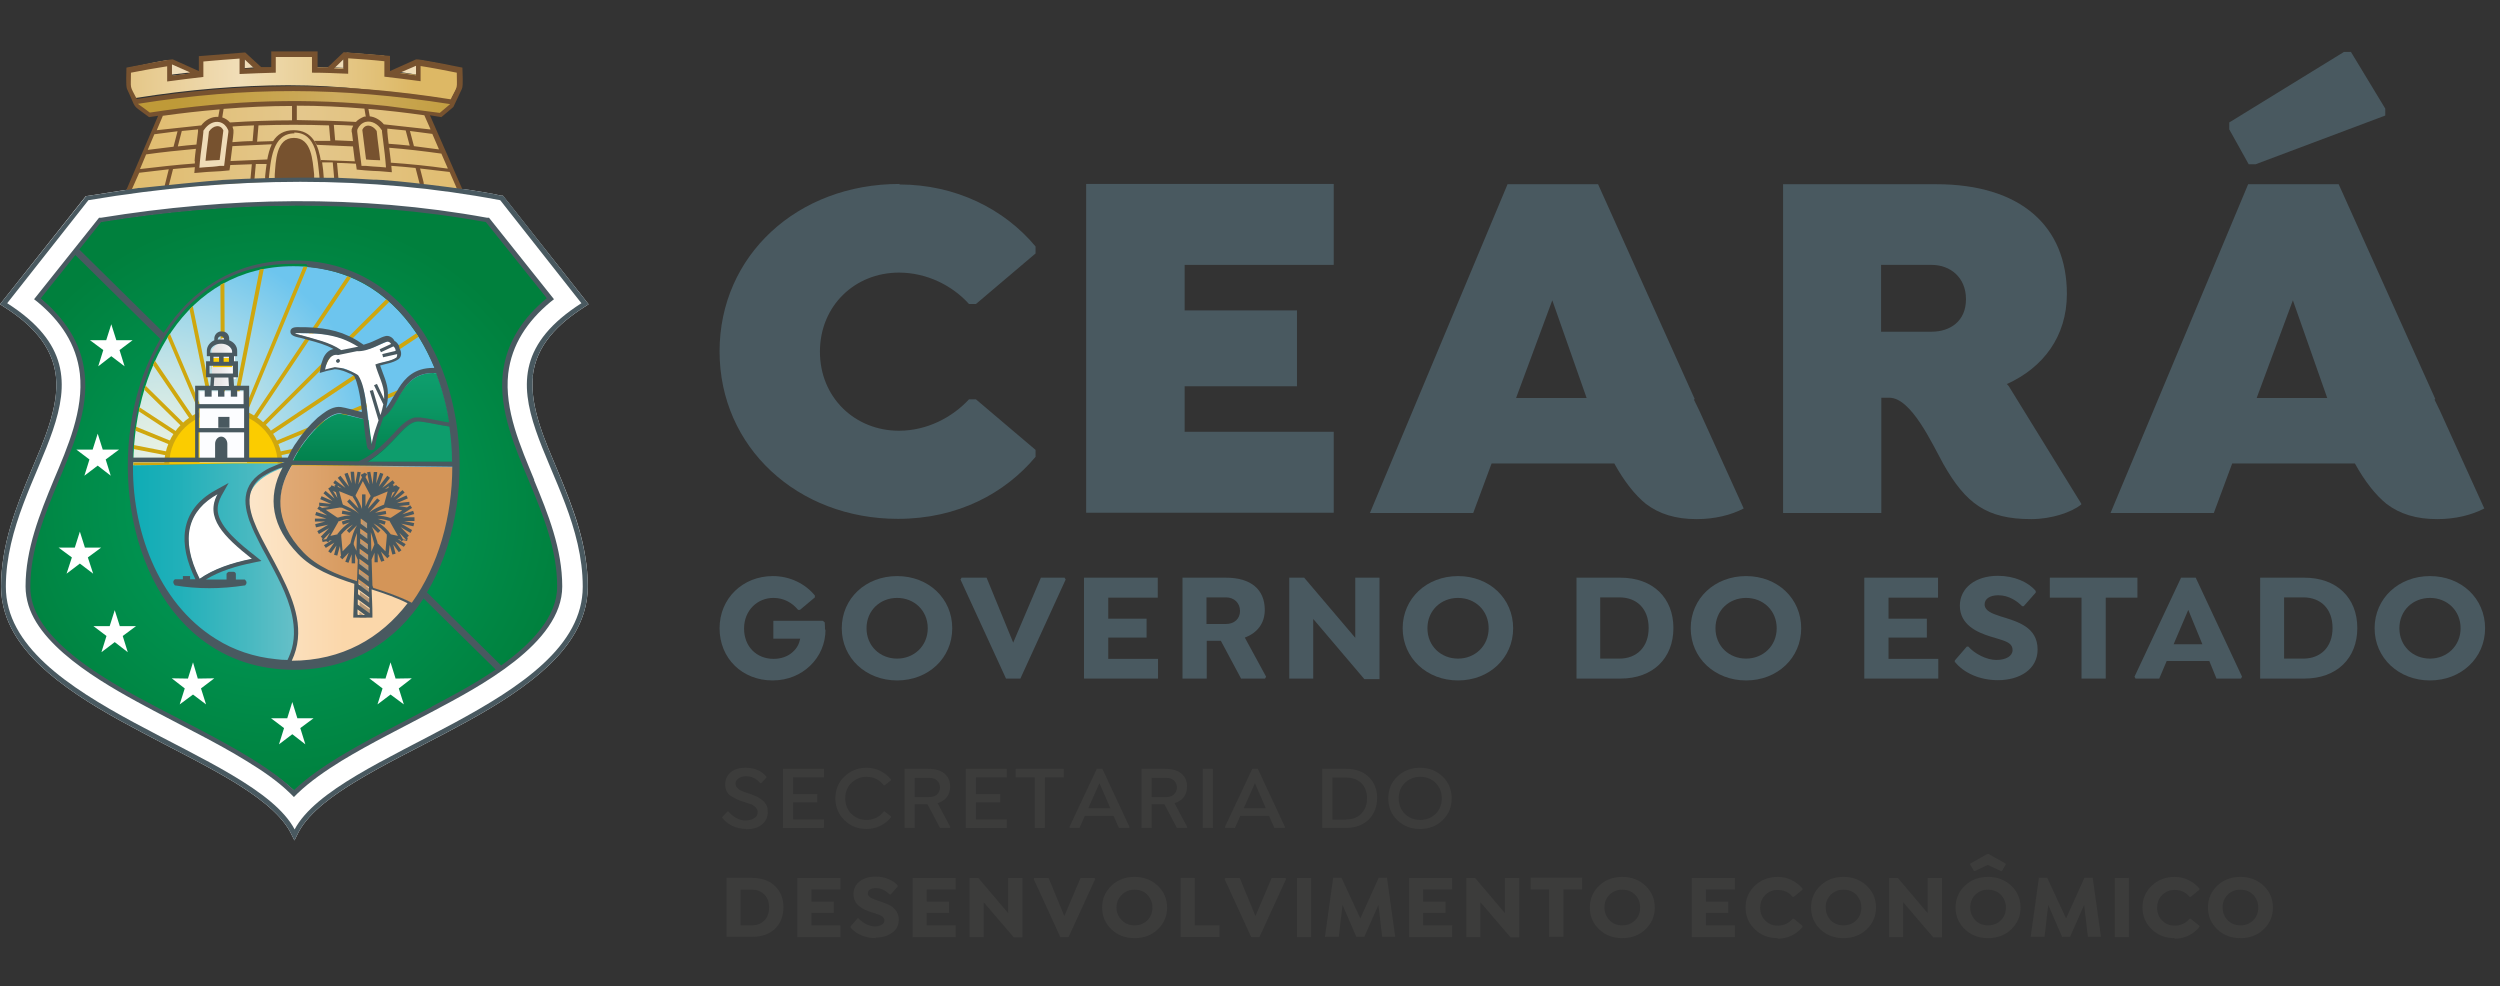 <svg xmlns="http://www.w3.org/2000/svg" xmlns:xlink="http://www.w3.org/1999/xlink" id="Camada_2" data-name="Camada 2" viewBox="0 0 93.91 37.04"><rect x="0" y="0" width="93.91" height="37.04" fill="#333333" stroke="none"/><defs><style>      .cls-1 {        fill: url(#Gradiente_sem_nome_18);      }      .cls-1, .cls-2, .cls-3, .cls-4, .cls-5, .cls-6, .cls-7, .cls-8, .cls-9, .cls-10, .cls-11, .cls-12, .cls-13, .cls-14, .cls-15, .cls-16, .cls-17, .cls-18, .cls-19, .cls-20, .cls-21, .cls-22, .cls-23, .cls-24, .cls-25, .cls-26, .cls-27 {        stroke-width: 0px;      }      .cls-2, .cls-4, .cls-10, .cls-17, .cls-19 {        fill-rule: evenodd;      }      .cls-2, .cls-13 {        fill: #fbcc00;      }      .cls-3 {        stroke: #fbcc00;      }      .cls-3, .cls-5, .cls-7, .cls-9, .cls-22 {        fill: none;      }      .cls-3, .cls-5, .cls-7, .cls-22 {        stroke-miterlimit: 2.61;      }      .cls-28 {        clip-path: url(#clippath-11);      }      .cls-4 {        fill: #cfa70e;      }      .cls-5 {        stroke: #cfa70e;      }      .cls-6 {        fill: url(#Gradiente_sem_nome_24);      }      .cls-7 {        stroke: #fff;      }      .cls-29 {        clip-path: url(#clippath-2);      }      .cls-8 {        fill: url(#Gradiente_sem_nome_3-2);      }      .cls-30 {        clip-path: url(#clippath-6);      }      .cls-31 {        clip-path: url(#clippath-7);      }      .cls-10 {        fill: #b59877;      }      .cls-11 {        fill: url(#Gradiente_sem_nome_15);      }      .cls-32 {        clip-path: url(#clippath-1);      }      .cls-33 {        clip-path: url(#clippath-4);      }      .cls-12 {        fill: #495960;      }      .cls-14 {        fill: #3c3c3b;      }      .cls-15 {        fill: url(#Gradiente_sem_nome_13);      }      .cls-16 {        fill: url(#Gradiente_sem_nome_21);      }      .cls-34 {        clip-path: url(#clippath-12);      }      .cls-17 {        fill: #efdcb8;      }      .cls-18, .cls-19 {        fill: #fff;      }      .cls-35 {        clip-path: url(#clippath-9);      }      .cls-36 {        clip-path: url(#clippath);      }      .cls-20 {        fill: url(#Gradiente_sem_nome_24-2);      }      .cls-21 {        fill: url(#Gradiente_sem_nome_16);      }      .cls-37 {        clip-path: url(#clippath-3);      }      .cls-22 {        stroke: #b59877;      }      .cls-38 {        clip-path: url(#clippath-8);      }      .cls-23 {        fill: url(#Gradiente_sem_nome_4);      }      .cls-39 {        clip-path: url(#clippath-5);      }      .cls-24 {        fill: url(#Gradiente_sem_nome_5);      }      .cls-25 {        fill: url(#Gradiente_sem_nome_3);      }      .cls-40 {        clip-path: url(#clippath-10);      }      .cls-26 {        fill: #77522f;      }      .cls-27 {        fill: url(#Gradiente_sem_nome_17);      }    </style><clipPath id="clippath"><rect class="cls-9" width="93.91" height="37.04"></rect></clipPath><clipPath id="clippath-1"><path class="cls-9" d="m10.33,1.98s-.08.03-.08.07v.52c-.4,0-.81.02-1.21.04v-.51s0-.04-.02-.05c-.02-.01-.04-.02-.06-.02-.45.03-.91.07-1.37.11-.04,0-.07.04-.07.07v.51c-.41.05-.77.09-1.16.14v-.52s0-.04-.03-.06c-.02-.01-.04-.02-.06-.02-.29.05-.61.11-.91.18-.18.04-.35.07-.52.11-.04,0-.06.04-.06.07v.56s0,.02,0,.03c.07.14.15.29.22.43.01.02.03.03.06.04.01,0,.02,0,.04,0,2.01-.32,3.88-.47,5.72-.48,1.94,0,3.83.23,6.09.58h.01s.04,0,.05-.02c.02-.01.03-.04.03-.06v-.07c.06-.12.12-.23.18-.35l.04-.08s0-.02,0-.04v-.56s-.03-.07-.06-.07l-.23-.05c-.39-.08-.79-.16-1.17-.22-.02,0-.04,0-.06.02-.02.01-.03.03-.03.05v.3s0,.18,0,.18c-.32-.04-.61-.07-.93-.11-.08,0-.17-.02-.25-.03v-.51s-.03-.07-.07-.07c-.45-.04-.91-.08-1.37-.11-.02,0-.04,0-.06.02-.02.01-.02.03-.02.05v.51c-.4-.02-.81-.03-1.22-.04v-.51s-.03-.07-.08-.08c-.19,0-.38,0-.57,0-.26,0-.53,0-.8,0"></path></clipPath><linearGradient id="Gradiente_sem_nome_13" data-name="Gradiente sem nome 13" x1="-762.62" y1="-173.48" x2="-762.04" y2="-173.48" gradientTransform="translate(17572.93 3999.42) scale(23.04)" gradientUnits="userSpaceOnUse"><stop offset="0" stop-color="#ddb868"></stop><stop offset=".51" stop-color="#f1deb8"></stop><stop offset=".6" stop-color="#edd7a8"></stop><stop offset="1" stop-color="#ddb865"></stop></linearGradient><clipPath id="clippath-2"><path class="cls-9" d="m5.03,3.78l.54.53s2.76-.46,5.39-.46,5.56.46,5.56.46l.37-.35.1-.18s-2.43-.52-5.77-.52-6.18.52-6.18.52"></path></clipPath><linearGradient id="Gradiente_sem_nome_5" data-name="Gradiente sem nome 5" x1="-761.25" y1="-168.73" x2="-760.67" y2="-168.73" gradientTransform="translate(15772.05 3498.53) scale(20.71)" gradientUnits="userSpaceOnUse"><stop offset="0" stop-color="#bf9a38"></stop><stop offset=".51" stop-color="#ceac5e"></stop><stop offset="1" stop-color="#bf9936"></stop></linearGradient><clipPath id="clippath-3"><path class="cls-9" d="m6.03,4.28l-1.24,2.95s3.1-.36,6.44-.44c3.33-.07,6.1.44,6.12.46-.01-.03-1.3-3-1.3-3,0,0-2.2-.28-4.84-.35-.19,0-.38,0-.56,0-2.43,0-4.61.38-4.61.38"></path></clipPath><linearGradient id="Gradiente_sem_nome_15" data-name="Gradiente sem nome 15" x1="-761.93" y1="-171.15" x2="-761.34" y2="-171.15" gradientTransform="translate(16614.87 3736.73) scale(21.8)" gradientUnits="userSpaceOnUse"><stop offset="0" stop-color="#e0bc6e"></stop><stop offset=".51" stop-color="#e4c78c"></stop><stop offset="1" stop-color="#e0bc6e"></stop></linearGradient><clipPath id="clippath-4"><path class="cls-9" d="m3.76,8.32l-2.29,2.87c.87.72,1.52,1.63,1.65,2.82.16,1.41-.46,2.82-.99,4.1-.52,1.26-1.05,2.56-1.05,3.95,0,.23.03.45.1.66.52,1.69,3.16,3.09,4.64,3.87,1.17.62,2.37,1.2,3.5,1.89.57.35,1.22.74,1.74,1.23.51-.49,1.1-.89,1.67-1.23,1.13-.69,2.33-1.27,3.5-1.89,1.57-.83,4.69-2.44,4.74-4.49v-.12c-.02-1.36-.54-2.64-1.05-3.88-.53-1.28-1.14-2.69-.98-4.09.13-1.18.78-2.06,1.65-2.79l-2.31-2.91c-2.32-.42-4.66-.61-7.01-.61-2.5,0-5.01.22-7.5.62"></path></clipPath><radialGradient id="Gradiente_sem_nome_16" data-name="Gradiente sem nome 16" cx="-760.53" cy="-165.33" fx="-760.53" fy="-165.33" r=".58" gradientTransform="translate(14749.45 3178.44) scale(19.38 19.11)" gradientUnits="userSpaceOnUse"><stop offset="0" stop-color="#009d5c"></stop><stop offset=".4" stop-color="#009452"></stop><stop offset="1" stop-color="#00803d"></stop></radialGradient><clipPath id="clippath-5"><path class="cls-9" d="m5.01,17.77h12.01c.1-3.84-1.91-7.77-6-7.77s-6.1,3.94-6.01,7.77"></path></clipPath><radialGradient id="Gradiente_sem_nome_17" data-name="Gradiente sem nome 17" cx="-754.85" cy="-145.63" fx="-754.85" fy="-145.63" r=".58" gradientTransform="translate(10566.33 2025.18) scale(13.99 13.79)" gradientUnits="userSpaceOnUse"><stop offset="0" stop-color="#e7f1e4"></stop><stop offset=".15" stop-color="#ddede4"></stop><stop offset=".39" stop-color="#c5e4e6"></stop><stop offset=".69" stop-color="#9cd6ea"></stop><stop offset="1" stop-color="#6dc5ee"></stop></radialGradient><clipPath id="clippath-6"><path class="cls-9" d="m5,17.52c0,.29.01.57.04.85,1.39.04,3.18-.04,3.23.23,0,.04.08.02.14,0,.07-.02.12-.04.09,0-.64.71.15,1.92.96,2.55,2.5,1.94,1.59,3.03-.44,3.47.6.23,1.26.35,2,.35,2.31,0,3.95-1.24,4.93-3-1.5-.59-4.04-.91-4.62-2.24-.19-.44,1-1.27,1.19-1.62.36-.69-1.99-.55-1.92-.59l-5.54-.03s0,.01-.04.04"></path></clipPath><linearGradient id="Gradiente_sem_nome_18" data-name="Gradiente sem nome 18" x1="-760.81" y1="-167.87" x2="-760.22" y2="-167.87" gradientTransform="translate(15285.64 3392.89) scale(20.09)" gradientUnits="userSpaceOnUse"><stop offset="0" stop-color="#fff"></stop><stop offset=".19" stop-color="#fefaf5"></stop><stop offset=".51" stop-color="#fdefdd"></stop><stop offset=".9" stop-color="#fbdcb5"></stop><stop offset="1" stop-color="#fbd7aa"></stop></linearGradient><clipPath id="clippath-7"><path class="cls-9" d="m5,17.48v-.04c-.31,1.65.4,4.2,1.9,5.79,1.11,1.19,2.65,1.76,3.45,1.78h.07c.05,0,.1,0,.15-.01.05,0,.1,0,.14,0,.08,0,.14.01.16-.04,1.54-2.9-4.08-6.15-.09-7.44.27-.09-.23-.12-1.05-.12-1.38,0-3.67.08-4.74.08"></path></clipPath><linearGradient id="Gradiente_sem_nome_4" data-name="Gradiente sem nome 4" x1="-753.94" y1="-144.44" x2="-753.35" y2="-144.44" gradientTransform="translate(10196.49 1973.8) scale(13.52)" gradientUnits="userSpaceOnUse"><stop offset="0" stop-color="#00a9b3"></stop><stop offset=".16" stop-color="#09abb4"></stop><stop offset=".44" stop-color="#21b0b9"></stop><stop offset=".78" stop-color="#49b9c1"></stop><stop offset="1" stop-color="#68c0c8"></stop></linearGradient><clipPath id="clippath-8"><path class="cls-9" d="m16.29,14.01c-1.42.01-1.29,1.67-2.27,1.78-.23.02-.81-.17-1.21-.24-.54-.09-1.61,1.2-1.86,1.9h6.07c0-1.19-.21-2.37-.62-3.43-.03,0-.07,0-.1,0h0Z"></path></clipPath><linearGradient id="Gradiente_sem_nome_3" data-name="Gradiente sem nome 3" x1="-619.95" y1="-260.35" x2="-619.36" y2="-260.35" gradientTransform="translate(-1621.21 3907.51) rotate(90) scale(6.28)" gradientUnits="userSpaceOnUse"><stop offset="0" stop-color="#0e9d6c"></stop><stop offset=".34" stop-color="#0a9562"></stop><stop offset=".9" stop-color="#017f4a"></stop><stop offset="1" stop-color="#007b45"></stop></linearGradient><clipPath id="clippath-9"><path class="cls-9" d="m11.37,20.82c.99,1.03,2.79,1.17,4.12,1.85,1-1.38,1.51-3.21,1.53-5.06v-.06l-6.04-.07c-.55.86-.85,2.04.39,3.34"></path></clipPath><linearGradient id="Gradiente_sem_nome_21" data-name="Gradiente sem nome 21" x1="-752.05" y1="-136.93" x2="-751.46" y2="-136.93" gradientTransform="translate(9219.25 1696.91) scale(12.25)" gradientUnits="userSpaceOnUse"><stop offset="0" stop-color="#ecbc8f"></stop><stop offset=".26" stop-color="#e8b585"></stop><stop offset=".7" stop-color="#dda46d"></stop><stop offset="1" stop-color="#d49558"></stop></linearGradient><clipPath id="clippath-10"><path class="cls-9" d="m15.68,15.84c-.51.06-.86.89-1.86,1.51h3.2c0-.44-.04-.88-.1-1.32-.31-.04-.78-.16-1.12-.19h-.12Z"></path></clipPath><linearGradient id="Gradiente_sem_nome_3-2" data-name="Gradiente sem nome 3" x1="-429.53" y1="-314.5" x2="-428.94" y2="-314.5" gradientTransform="translate(-869.75 1224.75) rotate(90) scale(2.81)" xlink:href="#Gradiente_sem_nome_3"></linearGradient><clipPath id="clippath-11"><rect class="cls-9" x="7.5" y="14.7" width="1.78" height="2.67"></rect></clipPath><linearGradient id="Gradiente_sem_nome_24" data-name="Gradiente sem nome 24" x1="-682.17" y1="103.17" x2="-681.58" y2="103.17" gradientTransform="translate(2084.71 -298.12) scale(3.05)" gradientUnits="userSpaceOnUse"><stop offset="0" stop-color="#e2e0e0"></stop><stop offset=".4" stop-color="#e9e8e9"></stop><stop offset="1" stop-color="#fcfdff"></stop></linearGradient><clipPath id="clippath-12"><path class="cls-9" d="m8.38,12.7c-.11,0-.16.14-.25.24-.09.11-.17.18-.17.18v1.09s.03.05.03.05l-.02.39h.76s-.03-.39-.03-.39l.16-.03-.02-.38-.02-.62s-.19-.18-.26-.3c-.07-.1-.02-.23-.18-.23h0Z"></path></clipPath><linearGradient id="Gradiente_sem_nome_24-2" data-name="Gradiente sem nome 24" x1="-592.85" y1="412.19" x2="-592.27" y2="412.19" gradientTransform="translate(926.87 -625.21) scale(1.55)" xlink:href="#Gradiente_sem_nome_24"></linearGradient></defs><g id="Camada_1-2" data-name="Camada 1"><g class="cls-36"><g><path class="cls-12" d="m33.79,6.91c-3.84,0-6.76,2.69-6.76,6.29s2.93,6.29,6.7,6.29c2.26,0,4.03-.97,5.17-2.33v-.26l-2.24-1.9h-.26c-.62.67-1.57,1.18-2.63,1.18-1.66,0-2.97-1.25-2.97-2.97s1.31-2.97,2.97-2.97c1.06,0,2.02.5,2.63,1.18h.26l2.24-1.9v-.26c-1.18-1.42-3.02-2.33-5.11-2.33"></path><polygon class="cls-12" points="40.8 19.26 50.1 19.26 50.1 16.22 44.5 16.22 44.5 14.51 48.72 14.51 48.72 11.66 44.5 11.66 44.5 9.95 50.1 9.95 50.1 6.91 40.8 6.91 40.8 19.26"></polygon><polygon class="cls-12" points="84.73 6.17 89.6 4.34 89.6 4.08 88.31 1.95 88.05 1.95 83.74 4.6 83.74 4.86 84.47 6.17 84.73 6.17"></polygon><path class="cls-12" d="m91.48,14.99l-1.48-3.29-2.15-4.78h-3.4l-5.17,12.35h3.88l.69-1.86h4.61c.37.67.77,1.18,1.19,1.52.5.38,1.12.57,1.9.57.68,0,1.29-.15,1.77-.4l-1.67-3.68c-.06-.12-.13-.26-.2-.41m-6.68-.06l1.36-3.67,1.29,3.67h-2.65Z"></path><path class="cls-12" d="m63.66,14.99l-1.48-3.29-2.15-4.78h-3.4l-5.17,12.35h3.88l.69-1.86h4.61c.37.67.77,1.18,1.19,1.52.5.38,1.12.57,1.9.57.68,0,1.29-.15,1.77-.4l-1.67-3.68c-.06-.12-.13-.26-.2-.41m-6.68-.06l1.36-3.67,1.29,3.67h-2.65Z"></path><path class="cls-12" d="m75.4,14.42c1.34-.61,2.24-1.77,2.24-3.38,0-2.53-1.72-4.12-4.91-4.12h-5.75v12.35h3.69v-4.33h.3c.82,0,1.59,1.69,2.03,2.49.84,1.48,1.62,2.07,3.3,2.07.75,0,1.51-.25,1.88-.55v-.03s-2.72-4.41-2.72-4.41c-.03-.03-.05-.06-.08-.09m-2.82-1.96h-1.9v-2.51h1.9c.69,0,1.29.46,1.29,1.29s-.6,1.22-1.29,1.22"></path><path class="cls-12" d="m31.01,23.64c0,.54-.21,1.01-.57,1.36-.35.34-.84.56-1.42.56-1.14,0-1.99-.83-1.99-1.96s.88-1.96,2-1.96c.65,0,1.22.29,1.58.73v.07l-.56.47h-.07c-.22-.27-.54-.45-.93-.45-.6,0-1.1.47-1.1,1.15s.47,1.14,1.11,1.14c.28,0,.54-.09.72-.26.15-.13.24-.3.28-.5h-1.01v-.67h1.86l.07.06c.01.09.01.2.01.28"></path><path class="cls-12" d="m31.62,23.6c0-1.12.9-1.96,2.08-1.96s2.07.84,2.07,1.96-.9,1.96-2.07,1.96-2.08-.84-2.08-1.96m3.23,0c0-.67-.51-1.14-1.15-1.14s-1.15.47-1.15,1.14.51,1.14,1.15,1.14,1.15-.48,1.15-1.14"></path><polygon class="cls-12" points="40.03 21.77 38.33 25.49 37.79 25.49 36.08 21.77 36.12 21.7 37.06 21.7 38.06 24.14 39.1 21.7 39.99 21.7 40.03 21.77"></polygon><polygon class="cls-12" points="41.63 22.45 41.63 23.24 43.07 23.24 43.07 23.95 41.63 23.95 41.63 24.75 43.5 24.75 43.5 25.49 40.72 25.49 40.72 21.7 43.49 21.7 43.49 22.45 41.63 22.45"></polygon><path class="cls-12" d="m47.56,25.42l-.04.07h-.9l-.76-1.42h-.53v1.42h-.91v-3.79h1.63c.96,0,1.46.46,1.46,1.21,0,.51-.29.87-.75,1.04l.8,1.47Zm-2.24-1.98h.73c.31,0,.53-.19.53-.49s-.22-.51-.53-.51h-.73v1Z"></path><polygon class="cls-12" points="51.82 21.7 51.82 25.51 51.25 25.51 49.33 23.25 49.33 25.49 48.43 25.49 48.43 21.7 48.99 21.7 50.91 23.96 50.91 21.7 51.82 21.7"></polygon><path class="cls-12" d="m52.69,23.6c0-1.12.9-1.96,2.08-1.96s2.07.84,2.07,1.96-.9,1.96-2.07,1.96-2.08-.84-2.08-1.96m3.23,0c0-.67-.51-1.14-1.15-1.14s-1.15.47-1.15,1.14.51,1.14,1.15,1.14,1.15-.48,1.15-1.14"></path><path class="cls-12" d="m62.86,23.59c0,1.14-.77,1.9-1.99,1.9h-1.65v-3.79h1.65c1.22,0,1.99.76,1.99,1.89m-.93,0c0-.72-.44-1.15-1.1-1.15h-.72v2.3h.72c.65,0,1.1-.43,1.1-1.15"></path><path class="cls-12" d="m63.51,23.6c0-1.12.9-1.96,2.08-1.96s2.07.84,2.07,1.96-.9,1.96-2.07,1.96-2.08-.84-2.08-1.96m3.23,0c0-.67-.51-1.14-1.15-1.14s-1.15.47-1.15,1.14.51,1.14,1.15,1.14,1.15-.48,1.15-1.14"></path><polygon class="cls-12" points="70.94 22.45 70.94 23.24 72.38 23.24 72.38 23.95 70.94 23.95 70.94 24.75 72.81 24.75 72.81 25.49 70.03 25.49 70.03 21.7 72.8 21.7 72.8 22.45 70.94 22.45"></polygon><path class="cls-12" d="m73.43,24.88v-.07l.45-.52h.06c.24.27.68.5,1.05.5s.61-.15.61-.37c0-.32-.37-.36-.83-.51-.52-.16-1.15-.45-1.15-1.16,0-.66.58-1.12,1.43-1.12.62,0,1.15.24,1.42.57v.06l-.45.51h-.06c-.19-.19-.5-.41-.9-.41-.3,0-.51.13-.51.34,0,.25.29.35.59.45.65.2,1.4.4,1.4,1.25,0,.74-.67,1.15-1.49,1.15-.68,0-1.28-.27-1.61-.68"></path><polygon class="cls-12" points="79.1 25.49 78.19 25.49 78.19 22.45 77 22.45 77 21.7 80.29 21.7 80.29 22.45 79.1 22.45 79.1 25.49"></polygon><path class="cls-12" d="m84.22,25.42l-.04.07h-.92l-.27-.66h-1.6l-.28.66h-.89l-.04-.07,1.75-3.72h.55l1.74,3.72Zm-1.49-1.22l-.53-1.29-.55,1.29h1.08Z"></path><path class="cls-12" d="m88.55,23.59c0,1.14-.77,1.9-1.99,1.9h-1.66v-3.79h1.66c1.22,0,1.99.76,1.99,1.89m-.93,0c0-.72-.44-1.15-1.1-1.15h-.72v2.3h.72c.65,0,1.1-.43,1.1-1.15"></path><path class="cls-12" d="m89.2,23.6c0-1.12.9-1.96,2.08-1.96s2.07.84,2.07,1.96-.9,1.96-2.07,1.96-2.08-.84-2.08-1.96m3.23,0c0-.67-.51-1.14-1.15-1.14s-1.15.47-1.15,1.14.51,1.14,1.15,1.14,1.15-.48,1.15-1.14"></path><path class="cls-18" d="m20.01,14.14c.13-1.18.96-1.98,1.93-2.6l.17-.11-3.22-4.08h-.07c-.38-.09-.77-.15-1.15-.21-1.17-.16-2-.26-2.73-.33-.2-.02-.4-.03-.6-.05h-.02s-.18-.01-.18-.01h-.05s-.05,0-.05,0c-.44-.03-.89-.05-1.33-.07h0c-.05,0-.11,0-.16,0-.04,0-.09,0-.13,0-1.62-.04-3.06.02-4.08.08-.35.02-2.65.25-3.07.3h-.07c-.52.08-1.59.25-1.98.31L0,11.43l.17.11c.96.61,1.8,1.42,1.93,2.6.13,1.15-.49,2.5-.93,3.55C.58,19.1.04,20.49.04,22.04c0,.33.05.66.15.98.32,1.03,1.11,1.86,1.95,2.52.98.77,2.11,1.4,3.21,1.98,1.14.61,2.32,1.18,3.43,1.85.73.45,1.71,1.11,2.12,1.88l.16.32.16-.32c.41-.77,1.38-1.43,2.12-1.88,1.1-.67,2.28-1.24,3.43-1.85,1.1-.58,2.23-1.21,3.21-1.98.84-.66,1.63-1.49,1.95-2.52.1-.32.15-.65.15-.98,0-1.55-.54-2.94-1.13-4.35-.44-1.05-1.06-2.39-.93-3.55"></path><polygon class="cls-17" points="14.99 2.7 15.64 2.8 15.64 2.41 14.99 2.7"></polygon><polygon class="cls-17" points="9.19 2.18 9.18 2.56 9.56 2.53 9.19 2.18"></polygon><polygon class="cls-17" points="12.54 2.53 12.91 2.55 12.91 2.17 12.54 2.53"></polygon><g class="cls-32"><rect class="cls-15" x="4.78" y="1.98" width="12.46" height="1.82"></rect></g><g class="cls-29"><rect class="cls-24" x="5.03" y="3.26" width="11.96" height="1.04"></rect></g><g class="cls-37"><rect class="cls-11" x="4.79" y="3.91" width="12.56" height="3.35"></rect></g><g class="cls-33"><rect class="cls-21" x="1.08" y="7.7" width="19.88" height="22.01"></rect></g><polygon class="cls-19" points="4.18 12.18 3.99 12.78 3.38 12.78 3.88 13.15 3.69 13.76 4.18 13.38 4.68 13.76 4.49 13.15 4.98 12.78 4.37 12.78 4.18 12.18"></polygon><polygon class="cls-7" points="4.18 12.18 3.99 12.78 3.38 12.78 3.88 13.15 3.69 13.76 4.18 13.38 4.68 13.76 4.49 13.15 4.98 12.78 4.37 12.78 4.18 12.18"></polygon><polygon class="cls-19" points="3.67 16.29 3.48 16.89 2.87 16.89 3.36 17.26 3.17 17.87 3.67 17.49 4.16 17.87 3.97 17.26 4.47 16.89 3.86 16.89 3.67 16.29"></polygon><polygon class="cls-7" points="3.67 16.29 3.48 16.89 2.87 16.89 3.36 17.26 3.17 17.87 3.67 17.49 4.16 17.87 3.97 17.26 4.47 16.89 3.86 16.89 3.67 16.29"></polygon><polygon class="cls-19" points="3 19.97 2.81 20.57 2.2 20.57 2.7 20.94 2.5 21.55 3 21.17 3.5 21.55 3.3 20.94 3.8 20.57 3.19 20.57 3 19.97"></polygon><polygon class="cls-7" points="3 19.97 2.81 20.57 2.2 20.57 2.7 20.94 2.5 21.55 3 21.17 3.5 21.55 3.3 20.94 3.8 20.57 3.19 20.57 3 19.97"></polygon><polygon class="cls-19" points="10.98 26.37 10.79 26.98 10.18 26.98 10.67 27.35 10.48 27.96 10.98 27.58 11.47 27.96 11.28 27.35 11.78 26.98 11.17 26.98 10.98 26.37"></polygon><polygon class="cls-7" points="10.98 26.37 10.79 26.98 10.18 26.98 10.67 27.35 10.48 27.96 10.98 27.58 11.47 27.96 11.28 27.35 11.78 26.98 11.17 26.98 10.98 26.37"></polygon><polygon class="cls-19" points="14.67 24.88 14.48 25.49 13.87 25.48 14.37 25.86 14.18 26.46 14.67 26.09 15.17 26.46 14.98 25.86 15.47 25.48 14.86 25.49 14.67 24.88"></polygon><polygon class="cls-7" points="14.67 24.88 14.48 25.49 13.87 25.48 14.37 25.86 14.18 26.46 14.67 26.09 15.17 26.46 14.98 25.86 15.47 25.48 14.86 25.49 14.67 24.88"></polygon><polygon class="cls-19" points="7.25 24.88 7.43 25.49 8.05 25.48 7.55 25.86 7.74 26.46 7.25 26.09 6.75 26.46 6.94 25.86 6.45 25.48 7.06 25.49 7.25 24.88"></polygon><polygon class="cls-7" points="7.25 24.88 7.43 25.49 8.05 25.48 7.55 25.86 7.74 26.46 7.25 26.09 6.75 26.46 6.94 25.86 6.45 25.48 7.06 25.49 7.25 24.88"></polygon><polygon class="cls-19" points="4.31 22.92 4.5 23.52 5.11 23.52 4.61 23.89 4.8 24.5 4.31 24.12 3.81 24.5 4 23.89 3.51 23.52 4.12 23.52 4.31 22.92"></polygon><polygon class="cls-7" points="4.31 22.92 4.5 23.52 5.11 23.52 4.61 23.89 4.8 24.5 4.31 24.12 3.81 24.5 4 23.89 3.51 23.52 4.12 23.52 4.31 22.92"></polygon><g class="cls-39"><rect class="cls-27" x="4.91" y="10" width="12.21" height="7.77"></rect></g><path class="cls-4" d="m5.01,17.37h3.38v.14h-3.38v-.03h0s0-.07,0-.11"></path><path class="cls-5" d="m5.01,17.37h3.38v.14h-3.38v-.03h0s0-.07,0-.11Z"></path><path class="cls-4" d="m5.04,16.72l3.37.66-.03.14-3.35-.65s0-.1,0-.14"></path><path class="cls-5" d="m5.04,16.72l3.37.66-.03.14-3.35-.65s0-.1,0-.14Z"></path><path class="cls-4" d="m5.11,16.03l3.31,1.35-.06.13-3.27-1.33s.01-.1.02-.15"></path><path class="cls-5" d="m5.11,16.03l3.31,1.35-.06.13-3.27-1.33s.01-.1.02-.15Z"></path><path class="cls-4" d="m5.24,15.3l3.19,2.09-.08.12-3.14-2.06c.01-.05.02-.1.03-.15"></path><path class="cls-5" d="m5.24,15.3l3.19,2.09-.08.12-3.14-2.06c.01-.05.02-.1.03-.15Z"></path><path class="cls-4" d="m5.46,14.48l2.98,2.93-.1.1-2.92-2.87c.02-.05.03-.1.05-.16"></path><path class="cls-5" d="m5.46,14.48l2.98,2.93-.1.1-2.92-2.87c.02-.05.03-.1.05-.16Z"></path><path class="cls-4" d="m5.82,13.55l2.63,3.87-.12.08-2.58-3.79c.02-.05.05-.1.07-.16"></path><path class="cls-5" d="m5.82,13.55l2.63,3.87-.12.08-2.58-3.79c.02-.05.05-.1.07-.16Z"></path><path class="cls-4" d="m6.38,12.53l2.08,4.9-.13.05-2.04-4.81s.06-.1.1-.15"></path><path class="cls-5" d="m6.38,12.53l2.08,4.9-.13.05-2.04-4.81s.06-.1.1-.15Z"></path><path class="cls-4" d="m7.24,11.49l1.22,5.96-.14.03-1.2-5.86s.08-.08.12-.12"></path><path class="cls-5" d="m7.24,11.49l1.22,5.96-.14.03-1.2-5.86s.08-.08.12-.12Z"></path><path class="cls-4" d="m8.43,10.62l.03,6.85h-.15s-.03-6.77-.03-6.77c.05-.03.1-.05.15-.08"></path><path class="cls-5" d="m8.43,10.62l.03,6.85h-.15s-.03-6.77-.03-6.77c.05-.03.1-.05.15-.08Z"></path><path class="cls-4" d="m9.91,10.1l-1.46,7.38-.14-.03,1.44-7.32c.05-.01.1-.02.15-.03"></path><path class="cls-5" d="m9.91,10.1l-1.46,7.38-.14-.03,1.44-7.32c.05-.01.1-.02.15-.03Z"></path><path class="cls-4" d="m11.55,10.02l-3.1,7.48-.13-.05,3.08-7.43c.05,0,.1,0,.15.01"></path><path class="cls-5" d="m11.55,10.02l-3.1,7.48-.13-.05,3.08-7.43c.05,0,.1,0,.15.01Z"></path><path class="cls-4" d="m13.19,10.42l-4.75,7.09-.12-.08,4.73-7.06s.09.04.14.06"></path><path class="cls-5" d="m13.19,10.42l-4.75,7.09-.12-.08,4.73-7.06s.09.04.14.06Z"></path><path class="cls-4" d="m14.62,11.34l-6.2,6.18-.1-.1,6.19-6.18s.07.06.11.09"></path><path class="cls-5" d="m14.62,11.34l-6.2,6.18-.1-.1,6.19-6.18s.07.06.11.09Z"></path><path class="cls-4" d="m15.72,12.65l-7.31,4.88-.08-.12,7.31-4.89s.05.08.08.12"></path><path class="cls-5" d="m15.72,12.65l-7.31,4.88-.08-.12,7.31-4.89s.05.08.08.12Z"></path><path class="cls-4" d="m16.46,14.18l-8.07,3.36-.06-.13,8.07-3.36s.03.09.05.14"></path><path class="cls-5" d="m16.46,14.18l-8.07,3.36-.06-.13,8.07-3.36s.03.09.05.14Z"></path><path class="cls-4" d="m16.88,15.81l-8.5,1.73-.03-.14,8.51-1.73s.02.09.02.14"></path><path class="cls-5" d="m16.88,15.81l-8.5,1.73-.03-.14,8.51-1.73s.02.09.02.14Z"></path><path class="cls-4" d="m17.02,17.47l-8.66.07v-.14s8.66-.07,8.66-.07c0,.05,0,.09,0,.14"></path><path class="cls-5" d="m17.02,17.47l-8.66.07v-.14s8.66-.07,8.66-.07c0,.05,0,.09,0,.14Z"></path><path class="cls-4" d="m8.39,15.29c1.23,0,2.22.98,2.22,2.18h-4.44c0-1.2.99-2.18,2.22-2.18"></path><path class="cls-2" d="m8.39,15.48c1.12,0,2.04.87,2.04,1.94h-4.07c0-1.07.91-1.94,2.04-1.94"></path><g class="cls-30"><rect class="cls-1" x="5" y="17.41" width="10.94" height="7.56"></rect></g><g class="cls-31"><rect class="cls-23" x="4.69" y="17.41" width="7.73" height="7.61"></rect></g><g class="cls-38"><rect class="cls-25" x="10.96" y="14.01" width="6.07" height="3.44"></rect></g><path class="cls-19" d="m7.49,21.76c-.8-1.62-.39-2.63.72-3.25-.51.89.23,1.65,1.3,2.48-.75.15-1.46.38-1.99.75l-.03.02Z"></path><g class="cls-35"><rect class="cls-16" x="10.13" y="17.48" width="6.89" height="5.19"></rect></g><g class="cls-40"><rect class="cls-8" x="13.82" y="15.84" width="3.2" height="1.51"></rect></g><rect class="cls-13" x="7.95" y="13.43" width=".81" height=".42"></rect><rect class="cls-3" x="7.95" y="13.43" width=".81" height=".42"></rect><path class="cls-19" d="m11.28,12.52c.52,0,1.05,0,1.54.18.38.14.53.13.88.46l-.53.33c-.54-.59-1.21-.7-1.9-.9-.29-.08-.28-.08.02-.08"></path><path class="cls-19" d="m13.46,13.16c.43.03.93-.3,1.13-.34.07-.01.2.11.14.17-.04.04-.27.12-.34.16-.04.02.33-.17.38-.16.11.02.17.19.12.22,0,0-.33.09-.43.14-.09.04.28-.13.43-.14.06,0,.12.17.04.22-.23.15-.55.16-.79.27.09.37.34.8.33,1.18-.02.6-.35,1.16-.45,1.72-.04.22-.01.28-.06.02-.13-.73-.18-2.03-.53-2.52-.14-.09-.24-.16-.42-.23-.09-.04-.23-.04-.4-.05-.09.03-.32.08-.41.1.03-.17.17-.67.5-.63l.76-.15Z"></path><path class="cls-10" d="m13.62,19.56v.19s.24.19.24.19v-.22s-.24-.17-.24-.17h0Zm-.12,3.43v.19s.02.02.02.02h.26l-.28-.21Zm.01-.38v.2s.44.33.44.33v-.2s-.44-.33-.44-.33Zm.01-.38v.2s.43.32.43.32v-.21s-.43-.31-.43-.31Zm.01-.38v.2s.4.31.4.31v-.21s-.4-.29-.4-.29Zm.01-.38v.2s.37.28.37.28v-.21s-.37-.27-.37-.27Zm.01-.38v.2s.35.27.35.27v-.22s-.35-.25-.35-.25Zm.01-.38v.21s.32.24.32.24v-.22s-.32-.23-.32-.23Zm.01-.38v.2s.29.22.29.22v-.22s-.29-.21-.29-.21Zm.01-.38v.21s.27.21.27.21v-.22s-.27-.19-.27-.19Z"></path><path class="cls-22" d="m13.48,23.01v.19s.02.02.02.02h.26l-.28-.21Zm.01-.38v.19s.44.34.44.34v-.2s-.44-.33-.44-.33Zm.01-.38v.19s.42.32.42.32v-.2s-.42-.31-.42-.31Z"></path><g class="cls-28"><rect class="cls-6" x="7.5" y="14.7" width="1.78" height="2.67"></rect></g><g class="cls-34"><rect class="cls-20" x="7.95" y="12.7" width=".91" height="1.96"></rect></g><rect class="cls-13" x="8" y="13.45" width=".72" height=".34"></rect><path class="cls-17" d="m8.16,4.43c.3.02.57.2.55.45-.02.24-.16,1.37-.16,1.37l-1.2.09.22-1.55s.3-.37.6-.36"></path><path class="cls-26" d="m7.85,4.93c-.04.41-.09.69-.13,1.11.21-.02.36-.02.53-.03.05-.41.09-.71.14-1.11-.1-.24-.38-.2-.54.04"></path><path class="cls-26" d="m14.28,6.03c-.04-.41-.09-.7-.13-1.11-.16-.24-.44-.28-.54-.04.05.41.09.71.14,1.11.16.02.31.02.53.03"></path><path class="cls-26" d="m11.8,6.7v-.15c-.06-.53-.09-1.37-.76-1.37s-.68.87-.72,1.39v.13s1.48,0,1.48,0Z"></path><path class="cls-26" d="m11.05,4.98c.86,0,.88,1.03.95,1.67,0,0,0,.03,0,.03v.02s.16,0,.16,0v-.05h0c-.01-.17-.03-.36-.06-.55h.4s.05.56.05.56h0v.04h.16v-.03h0l-.05-.55c.24,0,.47.02.71.03l.03.22.32.03c.18.02.35.02.53.03l.47.04-.02-.24c.31.02.61.05.91.08l.15.58.02.09h.15s-.02-.14-.02-.14l-.13-.51,1.11.13.24.55h0s.02.05.02.05h0l.02.04s.1.01.19.03v-.04s0,0,0,0l-1.21-2.76.43.07.45-.38.32-.68c.06-.11.02-.63.02-.8-.25-.05-1.63-.33-1.74-.31l-.98.44v-.57l-1.74-.14h0s-.6.57-.6.57h-.38v-.6h-1.74v.59h-.38s-.6-.55-.6-.55l-1.74.14v.56l-.98-.44c-.11-.01-1.49.26-1.74.31,0,.17-.03.68.02.8.4.83.11.52.83,1.06l.34-.05-1.19,2.78s0,.01,0,.02v.04s.18-.03.18-.03l.02-.04h0l.28-.63h0s1.11-.13,1.11-.13l-.15.6v.02s-.02.12-.02.12h.14l.07-.28.12-.47c.28-.03.55-.05.82-.07l-.02.22.47-.04c.18-.01.35-.02.53-.03l.32-.03.03-.2c.27-.01.54-.02.81-.03l-.04.43-.02.21h.16v-.07s0-.02,0-.02h0s.05-.56.05-.56h.41s.02-.17.02-.17l-1.38.06c.02-.19.05-.37.07-.56l1.48-.07c-.17.36-.21.83-.25,1.2v.15s.14,0,.14,0v-.08c.07-.63.12-1.68.96-1.68m2.31-.43c-.74-.04-1.48-.06-2.22-.07v-.54c.85,0,1.7.04,2.54.11l.05.3h-.06c-.12.05-.23.11-.31.2m-.15.39c.01.11.03.22.04.33-.22-.01-.45-.02-.67-.03l-.05-.58c.24,0,.49.02.73.03l-.02.04-.04.1v.11Zm1.05,1.3c-.18-.01-.35-.02-.53-.04h-.16s-.02-.17-.02-.17c-.05-.37-.1-.74-.14-1.11v-.05s.01-.05.01-.05c.06-.13.16-.23.3-.27.24-.06.47.09.59.28l.03.04v.05c.04.37.1.74.13,1.11l.02.23-.24-.02Zm.28-1.34v-.1s-.02,0-.02,0c.24.02.47.05.71.07l.15.57c-.26-.03-.53-.05-.79-.07-.02-.15-.04-.31-.05-.46m2.27,1.39h-.03c-.7-.1-1.4-.17-2.11-.22v-.07c-.02-.16-.04-.32-.06-.49.65.05,1.31.13,1.96.22l.24.55Zm-.32-.72h-.03s-.92-.12-.92-.12l-.15-.57.84.11.25.58Zm-.33-.75h-.03s-1.72-.19-1.72-.19c-.13-.16-.33-.28-.53-.3l-.05-.28c.7.06,1.4.14,2.1.24l.23.52Zm-.54-2.4v.37c-.22-.03-.43-.06-.63-.09l.63-.27Zm-2.73-.23v.35c-.12,0-.24,0-.35-.01l.35-.34Zm-3.71,0l.36.34c-.12,0-.24,0-.36.01v-.36Zm-2.72.25l.64.28c-.22.03-.43.05-.64.08v-.36Zm-1.33,1.24c-.28-.54-.22-.34-.22-.99.45-.09.91-.17,1.36-.24v.57c.45-.06.91-.12,1.36-.17v-.58c.45-.04.91-.08,1.36-.11v.58c.45-.02.91-.04,1.36-.05v-.59c.45,0,.91,0,1.36,0v.59c.45,0,.91.02,1.36.04v-.58c.45.03.91.06,1.36.11v.58c.45.05.91.11,1.36.17v-.57c.45.07.91.16,1.36.25,0,.66.06.43-.23,1-2.02-.32-4.04-.5-6.08-.49-1.92,0-3.83.18-5.72.48h0Zm.49.51c-.17-.13-.28-.21-.45-.33,4.09-.65,7.61-.63,11.73.01l-.39.33-1.99-.26c-2.96-.31-5.79-.23-8.91.25m.49.12c.71-.1,1.42-.18,2.14-.24l-.05.28c-.25-.02-.49.12-.64.32l-1.67.18.22-.52Zm-.29.69h0s.85-.11.85-.11l-.15.58-.97.12.25-.59Zm1.5,1.01v.09c-.69.05-1.38.13-2.06.21l.23-.55h0c.62-.09,1.25-.15,1.87-.21-.02.15-.04.31-.05.46m.13-1.11c-.02.16-.04.33-.06.49-.23.02-.47.04-.7.07l.15-.58c.2-.02.41-.04.61-.06v.09Zm1.14.02c-.05.37-.1.74-.14,1.11l-.02.16h-.16c-.18.03-.35.04-.53.05l-.24.02.02-.23c.03-.37.1-.74.13-1.11v-.05s.03-.04.03-.04c.13-.19.35-.34.59-.28.14.04.24.14.3.27l.02.05v.05Zm.06-.36c-.08-.09-.17-.15-.29-.19l.05-.32c.85-.07,1.71-.11,2.57-.11v.54c-.78,0-1.56.03-2.33.08m.86.7c-.26,0-.51.02-.77.04.02-.12.03-.23.04-.35v-.11s-.03-.1-.03-.1v-.03c.26-.02.53-.03.8-.04l-.05.59Zm.16,0l.05-.59c.88-.03,1.77-.03,2.65,0l.05.58h-.6s.06.09.09.15l1.36.06c.02.19.05.37.07.56l-1.27-.05v.07c-.09-.61-.31-1.19-1.03-1.19-.37,0-.61.16-.77.41l-.61.02Z"></path><rect class="cls-12" x="8.2" y="15.66" width=".42" height=".41"></rect><path class="cls-12" d="m9.2,22c.08-.08.08-.15,0-.23h-.34v-.02s0-.19,0-.19c0-.04-.04-.08-.08-.08h-.19s-.08.04-.08.08v.21s-.78,0-.78,0c.52-.32,1.16-.51,1.76-.63l.33-.07-.26-.21c-.47-.37-1.31-1.02-1.38-1.65-.02-.21.04-.4.14-.59l.27-.48-.49.27c-1.39.77-1.4,2.05-.76,3.35h-.2v-.12h-.27v.12h-.3c-.08.06-.08.14,0,.23.85.14,1.72.14,2.63,0m-1.02-3.44c-.5.89.22,1.6,1.28,2.44-.75.15-1.43.38-1.96.75-.76-1.52-.43-2.57.68-3.18"></path><path class="cls-12" d="m12.7,13.48s-.07.03-.08.07c0,.04.03.08.07.08.04,0,.07-.03.08-.07,0-.04-.03-.08-.07-.08"></path><path class="cls-12" d="m20.01,14.14c.13-1.18.96-1.98,1.93-2.6l.17-.11-3.21-4.08h-.07c-.38-.09-.77-.15-1.15-.21-1.17-.16-2-.26-2.73-.33-.2-.02-.4-.03-.6-.05h-.02s-.18-.01-.18-.01h-.05s-.05,0-.05,0c-.44-.03-.89-.05-1.33-.07h0c-.05,0-.11,0-.16,0h0s-.09,0-.13,0c-1.63-.03-3.06.02-4.08.08-.35.02-2.65.25-3.07.3h-.07c-.52.08-1.59.25-1.98.31L0,11.43l.17.11c.96.61,1.8,1.42,1.93,2.6.13,1.15-.49,2.5-.93,3.55C.58,19.1.04,20.49.04,22.04c0,.33.05.66.15.98.32,1.03,1.11,1.86,1.95,2.52.98.77,2.11,1.4,3.21,1.98,1.14.61,2.32,1.18,3.43,1.85.73.45,1.71,1.11,2.12,1.88l.16.32.16-.32c.41-.77,1.38-1.43,2.12-1.88,1.1-.67,2.28-1.24,3.43-1.85,1.1-.58,2.23-1.21,3.21-1.98.84-.66,1.63-1.49,1.95-2.52.1-.32.15-.65.15-.98,0-1.55-.55-2.94-1.13-4.35-.44-1.05-1.06-2.39-.93-3.55m-8.95,17.02C9.51,28.21.22,26.47.22,22.04s4.69-7.69.05-10.65l3.05-3.87c5.46-.92,10.61-.92,15.47,0l3.05,3.87c-4.64,2.96.05,6.21.05,10.65s-9.28,6.17-10.83,9.13"></path><polygon class="cls-17" points="6.46 2.8 7.14 2.72 6.46 2.42 6.46 2.8"></polygon><path class="cls-12" d="m20.07,18.03c-.51-1.24-1.13-2.63-.98-3.99.13-1.11.73-1.98,1.58-2.69l.14-.11-2.44-3.06h-.07c-4.81-.88-9.7-.78-14.51,0h-.07s-2.44,3.06-2.44,3.06l.14.11c.85.71,1.45,1.57,1.58,2.69.15,1.36-.46,2.76-.98,3.99-.53,1.28-1.06,2.6-1.06,4,0,.24.04.48.11.71.54,1.74,3.17,3.14,4.71,3.96,1.16.62,2.35,1.19,3.47,1.88.59.36,1.17.75,1.66,1.23l.13.13.13-.13c.49-.47,1.08-.87,1.66-1.23,1.12-.68,2.31-1.26,3.47-1.88,1.67-.89,4.82-2.52,4.82-4.67,0-1.41-.53-2.72-1.06-4m-3.84,8.52c-1.16.62-2.36,1.2-3.48,1.88-.57.35-1.18.76-1.7,1.25-.51-.49-1.13-.9-1.7-1.25-1.12-.68-2.32-1.27-3.48-1.88-1.47-.78-4.1-2.17-4.62-3.85-.07-.22-.1-.43-.1-.66,0-1.38.53-2.68,1.05-3.94.53-1.27,1.15-2.68.99-4.08-.13-1.18-.78-2.08-1.65-2.81l1.3-1.63,3.19,3.15c-2.02,3.41-1.54,8.88,1.51,11.26,1.01.79,2.21,1.17,3.51,1.17,2.21,0,3.84-1.09,4.87-2.68l2.71,2.67c-.85.58-1.76,1.05-2.4,1.39m-4.63-16.5s.04,0,.07,0c.45.05.87.14,1.27.28,0,0,0,0,0,0,.04.01.08.03.12.05,0,0,.01,0,.02,0h0s.09.04.14.06h0s.02,0,.03.01c.01,0,.02.01.04.02,0,0,.02,0,.03.01.4.18.77.41,1.1.68,0,0,0,0,0,0,.05.04.13.11.22.19,0,0,0,0,0,0,.02.02.04.04.07.06,0,0,.01.01.02.02.34.32.64.68.91,1.07,0,0,0,0,0,0,0,0,0,0,0,0,0,0,0,.01.01.02h0s.06.09.08.12c-.01-.02-.02-.03-.03-.05l.03.05h0s0,0,0,0c0,0,0,.01,0,.01h0c.23.37.43.77.6,1.18h-.05c-.7,0-1.05.37-1.3.77,0,.01-.08.14-.13.21-.12.2-.22.39-.34.54.02-.1.05-.2.06-.3,0-.05.01-.09.01-.14,0-.06,0-.16,0-.16-.01-.35-.18-.68-.29-1.01.23-.07.46-.09.68-.23.14-.09.13-.29.05-.41,0,0-.01-.08-.03-.11,0-.02-.03-.05-.05-.08-.03-.04-.06-.07-.11-.09-.05-.12-.19-.21-.32-.19-.1.02-.23.08-.33.13-.13.06-.25.12-.39.16-.04.01-.08.03-.12.04-.14-.1-.3-.2-.46-.28h0c-.05-.03-.11-.05-.2-.09-.05-.02-.1-.04-.14-.06-.33-.12-.67-.18-1.01-.21h0c-.11-.01-.22-.01-.38-.02-.06,0-.12,0-.18,0-.12,0-.36-.03-.38.15-.02.17.2.21.32.24,0,0,.01,0,.01,0,.1.03.03,0,.34.09t0,0c.34.09.66.18.95.34-.17.03-.3.16-.38.33l-.03.08c-.04.1-.07.21-.08.3h0s-.03.19-.03.19l.24-.07c.1-.03.22-.04.32-.07.1,0,.23.03.32.06h0s0,0,0,0c.08.03.16.06.24.1,0,0,.01,0,.02,0,.1.05.14.08.16.1h0s0,0,0,.01c0,0,0,0,0,0,0,0,0,0,0,0,.12.23.19.61.24.93h0s0,.01,0,.02c0,0,0,0,0,0,0,.04.01.09.02.15h0c0,.06.01.11.02.16v.08c-.08-.02-.17-.05-.23-.06-.03,0-.05-.01-.06-.02,0,0,0,0,0,0h-.01c-.08-.02-.24-.06-.32-.08-.05-.01-.11-.02-.16-.03-.25-.04-.52.12-.7.26-.06.05-.12.09-.18.14-.19.18-.29.28-.4.41-.02.02-.04.05-.06.07-.1.12-.19.24-.28.37-.04.06-.08.12-.12.17h0c-.05.08-.09.15-.12.2-.05.09-.1.19-.14.28h-.68s-.15,0-.15,0h-.62v-2.7h-.57l-.02-.32h.17v-.6h-.15v-.19h.12v-.2c0-.19-.13-.33-.3-.4v-.06c0-.12-.07-.23-.19-.26-.03,0-.05-.01-.08-.01-.03,0-.05,0-.07,0-.13.03-.22.14-.22.27v.06c-.15.07-.28.21-.28.4v.2h.12v.19h-.15v.6h.18l-.02.32h-.57v2.7h0s-.43,0-.43,0h-.75s-1.16,0-1.16,0c0-.04,0-.07,0-.11,0-.03,0-.07,0-.14,0-.15.01-.18.03-.36h0s0-.06,0-.08c0-.02,0-.04,0-.07.02-.31.04-.41.09-.7,0-.05.02-.09.02-.14h0c.04-.22.07-.39.11-.54.02-.08.04-.15.05-.22,0,0,0-.02,0-.02.02-.08.04-.16.08-.27.04-.13.07-.24.12-.36.03-.09.06-.17.09-.26,0,0,0-.02,0-.02.09-.25.11-.29.22-.52,0-.01.01-.03.02-.04.13-.27.26-.52.42-.77,0,0,0,0,0,0,.09-.16.25-.37.39-.56.02-.03.05-.06.07-.09,0,0,.01-.02.02-.02.17-.22.31-.37.5-.54,0,0,0,0,.01-.01.25-.23.51-.44.8-.63,0,0,.01,0,.02-.01.19-.13.11-.07.33-.19.04-.02.06-.03.09-.04.3-.15.62-.28.96-.37,0,0,.01,0,.02,0,.16-.05.29-.07.42-.1.35-.07.71-.1,1.09-.1.01,0,.04,0,.07,0,.08,0,.14,0,.23,0,.04,0,.07,0,.08,0h0s.11,0,.17.01m-6.54,7.44h0s.04,0,.04,0h.11s0,0,0,0h5.57c-.2.06-.37.13-.52.2l-.05.02s-.09.05-.13.07c-.05.03-.1.06-.14.09h0c-.45.29-.62.65-.63,1.06,0,.18.03.37.09.57h0s.02.07.02.07h0c.02.08.05.15.08.22.09.24.2.47.32.7.08.17.17.33.26.49.38.72.81,1.46.98,2.26.1.47.11.96-.06,1.42h0s0,0,0,0c-.02.05-.04.1-.06.15-.02.04-.04.08-.05.11h0s0,0,0,0c-.15,0-.3-.01-.44-.03-.8-.08-1.57-.33-2.25-.76-2.21-1.37-3.18-4.19-3.11-6.66h0s0,0,0,0Zm2.98-2.46v-.24h.24v.24h.24v-.24h.24v.24h.24v-.24h.24v.52h-1.7v-.52h.24v.24h.24Zm.36-1.99h0c.22,0,.41.14.41.3v.04h-.82v-.04c0-.17.18-.3.41-.3m-.13-.16c0-.07.06-.12.12-.12s.12.05.12.12h0s-.08,0-.12,0c-.04,0-.09,0-.13.01h0Zm.42.65v.19h-.2v-.19s.2,0,.2,0Zm-.37.19h-.21v-.19h.21v.19Zm.52.44h-.88v-.29h.88v.29Zm-.15.47h-.57l.02-.32h.53l.02.32Zm.57,1.58h-1.7v-.74h1.7v.74Zm0,.16v.95h-.63v-.52c0-.14-.1-.27-.23-.27s-.23.13-.23.27v.52h-.62v-.95h1.7Zm1.79,8.58c.52-1.09.12-2.19-.41-3.24-.3-.6-.65-1.18-.9-1.73-.16-.36-.33-.82-.26-1.23.05-.29.22-.56.47-.72.21-.13.42-.23.65-.32h0s.02,0,.02,0l.09-.03c-.62,1.16-.38,2.26.57,3.25.54.57,1.32.87,2.12,1.13l-.04,1.27h.72v-.13c0-.31-.02-.62-.03-.93.47.15.94.31,1.35.52-1,1.3-2.45,2.16-4.37,2.16h0Zm3-5.04l.24.24.09-.09-.26-.27c.19.1.36.24.5.42v.04s0,.04,0,.04l-.05.55-.27-.28-.03-.02v-.04c-.07-.21-.12-.4-.21-.58m.09.67l-.11.26c0-.24-.02-.48-.02-.73.05.14.09.28.13.44h0s0,.02,0,.02Zm.14-.83l.25.08.04-.12-.3-.1c.14,0,.28.03.41.07h.03s.02.04.02.04l.3.53-.27-.06h0s0,0,0,0c-.13-.18-.29-.33-.47-.44m.48-.18h-.02s-.02,0-.02,0c-.15-.05-.32-.08-.48-.08l.34-.06-.02-.12-.4.07c.12-.07.25-.13.36-.17l.03-.02h.05s.58.1.58.1l-.43.28Zm-.09-1.13l-.15.06.16-.12-.02.06Zm-.04.15l-.13.47v.02s-.02,0-.02,0c-.17.07-.37.16-.54.29l.4-.45-.1-.08-.35.39c.05-.15.12-.28.21-.42l.02-.03h.03s.48-.2.48-.2Zm-1.12,4.23v-.19s.45.33.45.33v.2s-.45-.33-.45-.33Zm.27.4h-.26l-.02-.02v-.19s.28.21.28.21Zm.09-3.06v.2s-.27-.2-.27-.2v-.19s.27.19.27.19Zm-.25-.38v-.17s.01-.01.01-.01l.23.17v.2s-.24-.18-.24-.18Zm.27.78v.2s-.29-.22-.29-.22v-.19s.29.21.29.21Zm.01.4v.2s-.32-.24-.32-.24v-.19s.32.23.32.23Zm.01.4v.2s-.34-.26-.34-.26v-.19s.34.25.34.25Zm.01.4v.2s-.37-.28-.37-.28v-.19s.37.27.37.27Zm.01.4v.2s-.4-.3-.4-.3v-.19s.4.29.4.29Zm.01.4v.2s-.42-.32-.42-.32v-.19s.42.31.42.31Zm.05-3.8c-.08.12-.14.25-.19.38v-.45h-.13v.55c-.06-.17-.13-.33-.24-.49v-.03s.27-.53.27-.53l.29.55v.02s0,.01,0,.01Zm-.45.46l-.34-.35-.09.09.45.46h0c-.17-.15-.41-.26-.6-.34l-.02-.03-.13-.48.47.19h.03s.02.04.02.04c.09.13.16.27.21.42m-.77-.8l-.02-.06.16.11-.14-.06Zm.08.77h.04s.03,0,.03,0l.36.17-.35-.06-.02.12.34.06c-.16,0-.32.03-.47.08h-.02s-.02,0-.02,0l-.43-.29.55-.09Zm-.08.53l.02-.02h.02c.14-.06.28-.08.42-.09l-.32.1.04.12.26-.09c-.17.11-.32.25-.45.42h-.01s0,.03,0,.03l-.27.06.3-.53Zm.11.49c.13-.16.28-.29.45-.39l-.23.23.09.09.29-.29c-.12.2-.18.4-.24.65h0s-.01.03-.01.03l-.02.02-.27.28-.05-.55v-.04s0-.03,0-.03Zm.48.3c.03-.13.07-.25.12-.37l-.02.67-.1-.23v-.03s0-.04,0-.04Zm.7,1.6c-.01-.33-.02-.65-.03-.97l.11-.26v.36s.12,0,.12,0v-.34s.13.32.13.32l.12-.04-.13-.34.24.25.09-.09-.04-.04.04-.37.1.36.12-.03-.09-.35.21.29.1-.07-.23-.33.32.2.07-.1-.3-.19.1.02.04.06.07-.04.14.03.03-.12h-.04s.08-.08.08-.08l-.31-.32.37.22.06-.11-.41-.24.46.1.03-.12-.38-.08h.39s0-.14,0-.14h-.43s.42-.12.42-.12l-.04-.12-.41.13.21-.14h0s.16-.1.16-.1l-.07-.1-.12.08-.31-.05.4-.04v-.12s-.47.05-.47.05l.41-.18-.05-.11-.41.18.34-.29-.08-.09-.34.29.24-.38-.11-.07h0s-.02-.03-.02-.03l-.12.05.02-.06h-.04s.08-.07.08-.07l-.08-.1-.39.29.29-.38-.1-.08-.32.41.17-.48-.12-.04-.15.4.04-.43h-.13s-.04.46-.04.46l-.09-.47-.12.02.09.46-.15-.28.06-.11-.11-.06v.03s-.02,0-.02,0l-.11.06.05.09-.14.27.09-.46-.12-.02-.09.47-.04-.47h-.13s.04.44.04.44l-.15-.4-.12.04.17.48-.32-.41-.1.08.29.38-.39-.29-.07.1.1.08h-.05s.01.06.01.06l-.13-.05-.03.06-.09.06.24.38-.34-.29-.08.09.34.29-.41-.18-.05.11.41.18-.45-.05v.12s.39.04.39.04l-.28.04-.11-.07-.07.1.11.07v.03s.04,0,.04,0l.22.15-.41-.13-.04.12.42.13h-.43s0,.11,0,.11h.39s-.38.1-.38.1l.03.12.46-.1-.41.24.06.11.38-.22-.31.32.08.07h-.04s.03.13.03.13l.14-.03.07.04.04-.06.1-.02-.3.19.07.1.32-.2-.23.33.1.07.21-.29-.09.35.12.03.1-.36.04.37-.04.04.09.09.24-.25-.13.34.12.04.12-.32v.34s.13,0,.13,0v-.36s.1.23.1.23l-.03.8c-.77-.25-1.5-.55-2.01-1.08-1.17-1.22-.97-2.34-.49-3.18h0s0,0,0,0h0s0,0,0,0h0s0,0,0,0h0s0,0,0,0h0s0,0,0,0h0s0,0,0,0h0s0,0,0,0h0s.02-.04.02-.04h0s0,0,0,0h0s.02-.04.02-.04h0s0,0,0,0l.02-.03h0s0,0,0,0h0s.28,0,.28,0l5.74.07h0s0,0,0,0h0c0,1.86-.52,3.72-1.52,5.11-.45-.23-.95-.4-1.45-.56m.99-2.06l.25.26-.12-.02-.13-.23Zm-.33-1.31l.06-.21.1-.04-.16.25Zm-2,0l-.17-.27.11.05.06.23Zm-.29,1.31l-.13.23-.12.02.25-.26Zm4.6-2.68h0s0,0,0,0h0s0,0,0,0h-3.19c1.07-.66,1.39-1.57,1.97-1.51.33.04.8.15,1.11.19h0s0,0,0,0c.06.43.1.86.1,1.3h0Zm-.2-1.48c-.15-.03-.31-.06-.46-.09-.18-.03-.36-.07-.54-.09-.07,0-.14,0-.2,0-.32.06-.6.38-.81.61-.33.35-.64.66-1.06.91l-.25.13-2.47-.03c.32-.71,1.29-1.85,1.8-1.77.25.04.58.14.85.21.03.29.06.58.11.87.02.1.01.31.19.3.17,0,.15-.21.17-.31.06-.32.18-.62.28-.92.63-.41.65-1.66,1.87-1.67.04,0,.07,0,.11,0,.22.59.39,1.21.49,1.85h-.07Zm-4.11-2.52l.73-.15c.43.03.94-.32,1.14-.36.05,0,.12.04.14.09l-.43.2.05.11.47-.22c.05.04.09.12.08.17l-.5.12.03.12.53-.12s0,.1-.03.13c-.23.15-.54.16-.79.26.09.37.34.79.33,1.18,0,.04,0,.08,0,.12l-.27-.57-.11.05.35.72c-.03.13-.06.27-.11.4l-.28-.94-.12.03.33,1.11c-.09.26-.19.53-.24.79-.04.22,0,.27-.05.01-.13-.73-.14-2.02-.48-2.5-.14-.09-.3-.16-.47-.22-.09-.04-.22-.06-.4-.08-.09.02-.27.06-.37.09.03-.17.14-.59.47-.55m-1.38-.74c-.29-.08-.28-.08.02-.08.52,0,1.03.04,1.52.21.21.08.42.18.62.31h-.03s-.02,0-.02,0l-.59.12c-.46-.31-.97-.4-1.5-.56m7.5,12.4l-2.78-2.74c2.05-3.43,1.53-8.96-1.57-11.34-1-.77-2.18-1.13-3.44-1.13-2.22,0-3.84,1.1-4.88,2.72l-3.17-3.13.82-1.03c4.79-.77,9.66-.87,14.45,0l2.29,2.86c-.87.72-1.51,1.63-1.65,2.81-.16,1.4.46,2.81.99,4.08.52,1.26,1.05,2.55,1.05,3.94,0,1.15-.98,2.16-2.11,2.97"></path><g><path class="cls-14" d="m28.04,31.14c-.18,0-.36-.04-.52-.11-.16-.08-.29-.18-.39-.31v-.03l.2-.21h.03c.08.1.18.18.3.25s.23.09.35.09c.14,0,.24-.03.33-.09s.12-.13.12-.22c0-.04,0-.08-.03-.12-.02-.03-.04-.06-.06-.08-.02-.02-.06-.04-.1-.07s-.09-.04-.12-.05c-.04-.01-.08-.03-.15-.05s-.12-.04-.16-.05c-.08-.03-.15-.06-.21-.09-.06-.03-.12-.07-.19-.11-.07-.05-.12-.11-.15-.18-.03-.07-.05-.15-.05-.25,0-.18.07-.33.21-.45.14-.12.33-.17.56-.17.17,0,.32.03.46.09.13.06.24.14.32.25v.03l-.2.21h-.03c-.15-.18-.33-.26-.54-.26-.12,0-.21.03-.28.08-.07.05-.11.12-.11.2,0,.06.02.11.06.15.04.04.08.08.13.1.05.02.11.05.2.08.01,0,.05.02.12.04.07.02.11.04.13.05.02,0,.06.02.12.05.06.02.1.04.12.06s.06.04.1.07c.04.03.08.06.1.09.02.03.04.06.07.1s.04.08.05.13c0,.05.01.1.01.15,0,.2-.08.35-.23.47-.15.12-.35.17-.58.17Z"></path><path class="cls-14" d="m30.95,29.2h-1.16v.63h.91v.31h-.91v.64h1.16v.32h-1.54v-2.22h1.54v.32Z"></path><path class="cls-14" d="m32.55,31.14c-.33,0-.61-.11-.83-.33-.22-.22-.34-.49-.34-.82s.11-.6.34-.82.5-.33.83-.33c.19,0,.36.04.52.12.16.08.29.18.4.32v.03l-.24.19h-.03c-.16-.21-.38-.32-.65-.32-.23,0-.41.08-.57.23-.15.15-.23.35-.23.58s.08.43.23.58c.15.15.34.23.57.23.27,0,.49-.11.65-.32h.03l.24.19v.03c-.11.14-.24.24-.4.32-.16.08-.33.12-.53.12Z"></path><path class="cls-14" d="m35.22,30.17l.48.9-.02.03h-.37l-.47-.89h-.48v.89h-.38v-2.22h.89c.26,0,.47.06.61.18s.21.28.21.49c0,.15-.04.28-.12.39s-.2.18-.35.23Zm-.86-.96v.73h.55c.12,0,.22-.03.29-.1.07-.07.11-.16.11-.26s-.04-.2-.11-.26c-.07-.07-.17-.1-.29-.1h-.55Z"></path><path class="cls-14" d="m37.82,29.2h-1.16v.63h.91v.31h-.91v.64h1.16v.32h-1.54v-2.22h1.54v.32Z"></path><path class="cls-14" d="m39.25,29.2v1.9h-.38v-1.9h-.72v-.32h1.81v.32h-.72Z"></path><path class="cls-14" d="m41.41,28.88l1.02,2.19-.02.03h-.38l-.2-.45h-1.08l-.2.45h-.36l-.02-.03,1.03-2.19h.2Zm-.53,1.48h.83l-.41-.94-.42.94Z"></path><path class="cls-14" d="m44.12,30.17l.48.9-.02.03h-.37l-.47-.89h-.48v.89h-.38v-2.22h.89c.26,0,.47.06.61.18s.21.28.21.49c0,.15-.04.28-.12.39s-.2.18-.35.23Zm-.86-.96v.73h.55c.12,0,.22-.03.29-.1.07-.07.11-.16.11-.26s-.04-.2-.11-.26c-.07-.07-.17-.1-.29-.1h-.55Z"></path><path class="cls-14" d="m45.18,28.88h.38v2.22h-.38v-2.22Z"></path><path class="cls-14" d="m47.25,28.88l1.02,2.19-.02.03h-.38l-.2-.45h-1.08l-.2.45h-.36l-.02-.03,1.03-2.19h.2Zm-.53,1.48h.83l-.41-.94-.42.94Z"></path><path class="cls-14" d="m50.57,28.88c.35,0,.63.1.84.3.21.2.32.47.32.8s-.11.6-.32.81c-.21.2-.49.31-.84.31h-.9v-2.22h.9Zm0,1.9c.24,0,.43-.07.57-.22s.21-.33.21-.57-.07-.43-.21-.57-.33-.21-.57-.21h-.52v1.58h.52Z"></path><path class="cls-14" d="m54.19,30.81c-.23.22-.51.33-.85.33s-.62-.11-.85-.33c-.23-.22-.34-.49-.34-.82s.11-.6.34-.82c.23-.22.51-.33.85-.33s.62.11.85.33.34.49.34.82-.11.6-.34.82Zm-1.42-.24c.15.15.35.23.58.23s.42-.08.58-.23c.15-.15.23-.35.23-.58s-.08-.43-.23-.58c-.15-.15-.35-.23-.58-.23s-.42.08-.58.23c-.15.15-.23.35-.23.58s.08.43.23.58Z"></path></g><g><path class="cls-14" d="m28.26,32.98c.36,0,.64.1.85.3.21.2.32.47.32.8s-.11.61-.32.81c-.21.2-.49.3-.85.3h-.97v-2.22h.97Zm-.02,1.78c.19,0,.35-.06.47-.18s.18-.28.18-.49-.06-.37-.18-.49c-.12-.12-.27-.18-.47-.18h-.42v1.34h.42Z"></path><path class="cls-14" d="m31.56,33.41h-1.08v.46h.84v.42h-.84v.47h1.09v.44h-1.62v-2.22h1.62v.44Z"></path><path class="cls-14" d="m32.89,35.24c-.2,0-.38-.04-.54-.11-.17-.07-.3-.17-.4-.29v-.04l.26-.3h.04c.07.08.17.15.28.21.11.06.23.09.33.09s.19-.02.26-.06c.06-.04.1-.09.1-.16,0-.03,0-.06-.02-.08-.01-.02-.03-.04-.04-.06-.02-.01-.05-.03-.08-.05-.04-.02-.07-.03-.09-.04-.02,0-.07-.02-.12-.04s-.1-.03-.13-.04c-.09-.03-.17-.06-.24-.09-.07-.03-.14-.08-.21-.13-.07-.05-.13-.12-.17-.2-.04-.08-.06-.17-.06-.27,0-.19.08-.35.23-.47s.36-.18.6-.18c.18,0,.34.03.48.09.15.06.26.14.35.24v.04l-.26.3h-.04c-.16-.16-.33-.24-.52-.24-.09,0-.16.02-.22.05-.06.04-.08.08-.08.15,0,.03,0,.07.03.09.02.03.05.05.08.07s.07.04.1.05c.03.01.07.03.13.05.25.08.42.15.51.2.2.12.31.3.31.53,0,.21-.08.37-.25.49s-.37.18-.62.18Z"></path><path class="cls-14" d="m35.89,33.41h-1.08v.46h.84v.42h-.84v.47h1.09v.44h-1.62v-2.22h1.62v.44Z"></path><path class="cls-14" d="m37.88,32.98h.53v2.23h-.33l-1.13-1.32v1.31h-.53v-2.22h.33l1.12,1.32v-1.32Z"></path><path class="cls-14" d="m41.11,32.98l.03.04-1,2.18h-.31l-1-2.18.02-.04h.54l.59,1.43.61-1.43h.52Z"></path><path class="cls-14" d="m42.62,35.24c-.35,0-.64-.11-.87-.33-.23-.22-.35-.49-.35-.82s.12-.6.35-.82c.23-.22.52-.33.87-.33s.63.11.87.33c.23.22.35.49.35.82s-.12.6-.35.82c-.23.22-.52.33-.87.33Zm-.48-.67c.13.13.29.19.48.19s.35-.06.48-.19c.13-.13.19-.29.19-.48s-.07-.35-.19-.48c-.13-.13-.29-.19-.48-.19s-.35.06-.48.19c-.13.13-.2.29-.2.48s.07.35.2.48Z"></path><path class="cls-14" d="m45.81,34.76v.44h-1.46v-2.22h.53v1.78h.93Z"></path><path class="cls-14" d="m48.29,32.98l.02.04-1,2.18h-.31l-1-2.18.03-.04h.54l.59,1.43.61-1.43h.52Z"></path><path class="cls-14" d="m48.72,32.98h.53v2.22h-.53v-2.22Z"></path><path class="cls-14" d="m52.41,35.19h-.49l-.14-1.2-.53,1.2h-.3l-.52-1.2-.14,1.2h-.52l.31-2.22h.31l.71,1.53.69-1.53h.31l.31,2.22Z"></path><path class="cls-14" d="m54.54,33.41h-1.08v.46h.84v.42h-.84v.47h1.09v.44h-1.62v-2.22h1.62v.44Z"></path><path class="cls-14" d="m56.54,32.98h.53v2.23h-.33l-1.13-1.32v1.31h-.53v-2.22h.33l1.12,1.32v-1.32Z"></path><path class="cls-14" d="m58.73,33.41v1.78h-.54v-1.78h-.69v-.44h1.93v.44h-.7Z"></path><path class="cls-14" d="m60.94,35.24c-.35,0-.64-.11-.87-.33-.23-.22-.35-.49-.35-.82s.12-.6.35-.82c.23-.22.52-.33.87-.33s.63.11.87.33c.23.22.35.49.35.82s-.12.6-.35.82c-.23.22-.52.33-.87.33Zm-.48-.67c.13.13.29.19.48.19s.35-.06.48-.19c.13-.13.19-.29.19-.48s-.06-.35-.19-.48c-.13-.13-.29-.19-.48-.19s-.35.06-.48.19c-.13.13-.19.29-.19.48s.07.35.19.48Z"></path><path class="cls-14" d="m65.16,33.41h-1.08v.46h.84v.42h-.84v.47h1.09v.44h-1.62v-2.22h1.62v.44Z"></path><path class="cls-14" d="m66.77,35.24c-.34,0-.62-.11-.85-.33-.23-.22-.35-.49-.35-.82s.12-.6.35-.82c.23-.22.52-.33.86-.33.19,0,.36.04.52.12.16.08.3.18.41.32v.04l-.33.27h-.04c-.15-.18-.33-.26-.56-.26-.19,0-.34.06-.47.19-.13.13-.19.29-.19.48s.06.35.19.48c.13.13.28.19.47.19.23,0,.42-.09.56-.26h.04l.33.27v.04c-.11.13-.24.24-.4.32-.16.08-.34.12-.53.12Z"></path><path class="cls-14" d="m69.25,35.24c-.35,0-.64-.11-.87-.33-.23-.22-.35-.49-.35-.82s.12-.6.35-.82c.23-.22.52-.33.87-.33s.63.11.87.33c.23.22.35.49.35.82s-.12.6-.35.82c-.23.22-.52.33-.87.33Zm-.48-.67c.13.13.29.19.48.19s.35-.06.48-.19c.13-.13.19-.29.19-.48s-.07-.35-.19-.48c-.13-.13-.29-.19-.48-.19s-.35.06-.48.19c-.13.13-.19.29-.19.48s.07.35.19.48Z"></path><path class="cls-14" d="m72.42,32.98h.53v2.23h-.33l-1.13-1.32v1.31h-.53v-2.22h.33l1.12,1.32v-1.32Z"></path><path class="cls-14" d="m74.68,32.94c.35,0,.63.11.87.33.23.22.35.49.35.82s-.12.6-.35.82c-.23.22-.52.33-.87.33s-.64-.11-.87-.33c-.23-.22-.35-.49-.35-.82s.12-.6.35-.82c.23-.22.52-.33.87-.33Zm-.49-.22h-.04l-.14-.24v-.04l.64-.36h.05l.64.36v.04l-.14.24h-.04l-.49-.23-.49.23Zm.01,1.85c.13.13.29.19.48.19s.35-.06.48-.19c.13-.13.19-.29.19-.48s-.07-.35-.19-.48c-.13-.13-.29-.19-.48-.19s-.35.06-.48.19c-.13.13-.19.29-.19.48s.07.35.19.48Z"></path><path class="cls-14" d="m78.92,35.19h-.49l-.14-1.2-.53,1.2h-.3l-.52-1.2-.14,1.2h-.52l.31-2.22h.31l.71,1.53.69-1.53h.31l.31,2.22Z"></path><path class="cls-14" d="m79.44,32.98h.53v2.22h-.53v-2.22Z"></path><path class="cls-14" d="m81.68,35.24c-.34,0-.62-.11-.85-.33-.23-.22-.35-.49-.35-.82s.12-.6.35-.82c.23-.22.52-.33.86-.33.19,0,.36.04.52.12.16.08.3.18.41.32v.04l-.33.27h-.04c-.15-.18-.33-.26-.56-.26-.19,0-.34.06-.47.19-.13.13-.19.29-.19.48s.06.35.19.48c.13.13.28.19.47.19.23,0,.42-.09.56-.26h.04l.33.27v.04c-.11.13-.24.24-.4.32-.16.08-.34.12-.53.12Z"></path><path class="cls-14" d="m84.16,35.24c-.35,0-.64-.11-.87-.33-.23-.22-.35-.49-.35-.82s.12-.6.35-.82c.23-.22.52-.33.87-.33s.63.11.87.33c.23.22.35.49.35.82s-.12.6-.35.82c-.23.22-.52.33-.87.33Zm-.48-.67c.13.13.29.19.48.19s.35-.06.48-.19c.13-.13.19-.29.19-.48s-.07-.35-.19-.48c-.13-.13-.29-.19-.48-.19s-.35.06-.48.19c-.13.13-.19.29-.19.48s.07.35.19.48Z"></path></g></g></g></g></svg>
